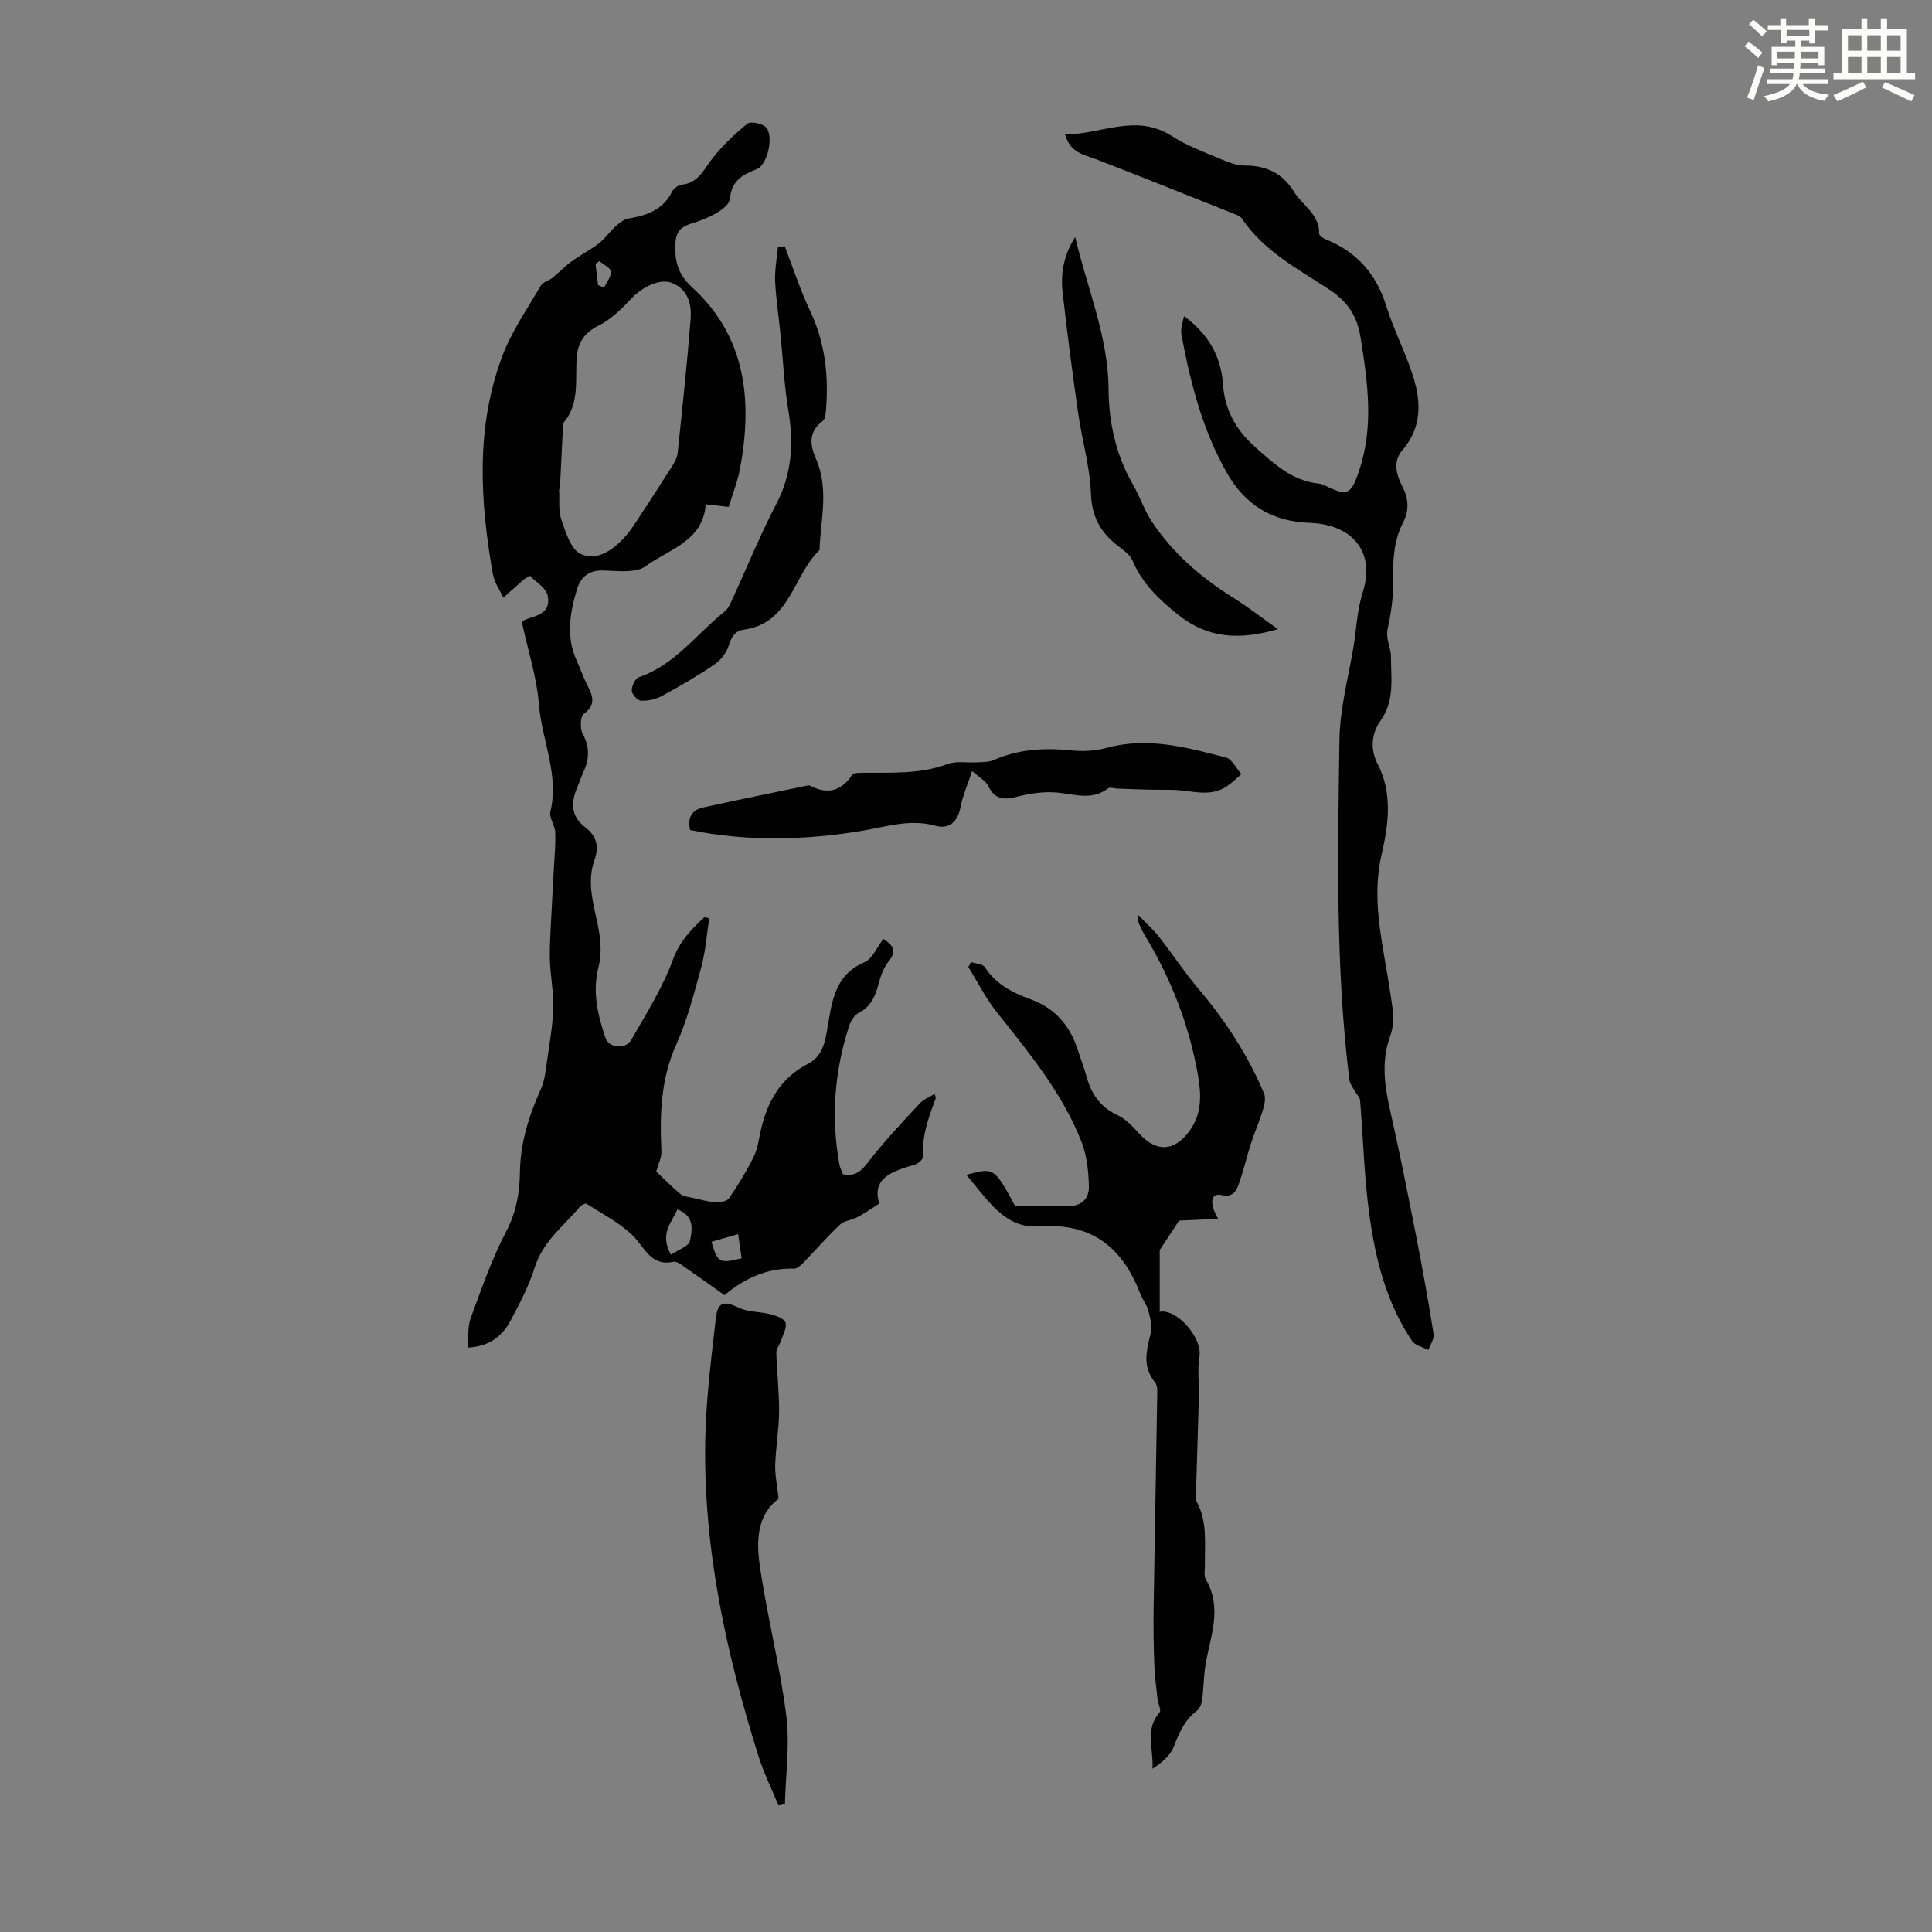 <svg enable-background="new 0 0 400 400" viewBox="0 0 400 400" xmlns="http://www.w3.org/2000/svg"><rect x="0" y="0" width="400" height="400" fill="#808080" stroke="none"/><path d="m361.2 9.6.8-1c.9.7 1.9 1.4 2.9 2.3l-.9 1.1c-1-1-2-1.8-2.8-2.4zm.5 10.6c.9-2.1 1.6-4.3 2.3-6.7.4.2.8.4 1.3.6-.7 2.1-1.5 4.3-2.2 6.6zm.4-15.2.9-.9c1 .8 2 1.6 2.8 2.4l-1 1c-.9-.9-1.8-1.7-2.7-2.5zm12.5-1.2h1.2v1.4h2.7v1.1h-2.7v2.7h-1.2v-.6h-1.8v1.3h4.9v3.8h-1.2v-.5h-3.7c0 .4-.1.9-.1 1.2h5.1v1h-5.2c0 .5-.1.9-.2 1.2h6v1h-5.2c1.1 1.3 2.9 2 5.5 2.2-.4.4-.7.8-.9 1.3-2.9-.5-4.8-1.6-5.7-3.5h-.1c-.8 1.7-2.7 2.9-5.9 3.6-.2-.4-.6-.8-.9-1.1 2.8-.6 4.6-1.4 5.4-2.5h-4.8v-1h5.3c.1-.3.2-.7.2-1.2h-4.9v-1h5c0-.4 0-.8.1-1.2h-3.5v.5h-1.2v-3.8h4.9v-1.3h-1.8v.5h-1.2v-2.7h-2.7v-1h2.6v-1.4h1.2v1.4h4.7v-1.4zm-6.6 8.3h3.6c0-.4 0-.9 0-1.4h-3.6zm1.9-4.6h4.7v-1.3h-4.7zm6.6 3.2h-3.7v1.4h3.7z" fill="#fbfcfa"/><path d="m385.3 3.8h1.3v2.2h2.8v-2.2h1.3v2.2h4.1v9.1h1.7v1.3h-16.9v-1.3h1.7v-9.1h4.1v-2.2zm.4 13.1.7 1.2c-1.8.9-3.8 1.9-6 2.9-.2-.4-.5-.8-.8-1.3 2.3-1 4.3-1.9 6.1-2.8zm-3.1-6.4h2.8v-3.2h-2.8zm0 4.6h2.8v-3.3h-2.8zm4-4.6h2.8v-3.2h-2.8zm0 4.6h2.8v-3.3h-2.8zm3.7 1.9c2.1.9 4.1 1.8 6.1 2.7l-.7 1.3c-2.2-1.1-4.2-2-6.1-2.9zm3.2-9.7h-2.8v3.2h2.8zm-2.8 7.8h2.8v-3.3h-2.8z" fill="#fbfcfa"/><g fill="#010102"><path d="m150.87 104.95c-1.88-.21-3.2-.36-4.75-.54-.58 7.7-7.65 9.29-12.41 12.79-2.07 1.52-5.86.99-8.85.91-3.05-.09-4.67 1.44-5.43 3.97-1.45 4.87-2.28 9.81-.02 14.73.74 1.62 1.32 3.33 2.12 4.92 1.11 2.19 2.04 4.09-.66 6.07-.74.54-.81 3.04-.23 4.13 1.41 2.65 1.43 5.07.24 7.68-.46 1.01-.8 2.09-1.25 3.11-1.42 3.24-1.59 6.23 1.59 8.61 2.37 1.77 2.82 4.04 1.85 6.77-2.04 5.77.74 11.21 1.21 16.81.14 1.71.09 3.53-.34 5.17-1.35 5.14-.21 10.01 1.41 14.79.73 2.16 4.17 2.46 5.35.41 3.1-5.4 6.48-10.77 8.61-16.56 1.42-3.87 3.81-6.31 6.53-8.83.33.08.67.15 1 .23-.52 3.33-.75 6.75-1.62 9.99-1.49 5.48-2.92 11.06-5.23 16.21-3.22 7.17-3.4 14.52-3.05 22.08.06 1.23-.62 2.49-1.07 4.15 1.45 1.38 3.16 3.12 5.02 4.68.58.49 1.56.56 2.37.74 1.59.36 3.19.82 4.8.93.96.06 2.43-.16 2.87-.8 1.88-2.73 3.62-5.58 5.09-8.55.83-1.67 1.08-3.63 1.49-5.49 1.33-5.93 4.04-10.82 9.68-13.76 2.58-1.34 3.39-3.4 3.97-6.56.99-5.35 1.19-11.72 7.82-14.53 1.65-.7 2.58-3.1 3.91-4.81 2.12 1.35 2.79 2.55 1.11 4.62-1.01 1.25-1.64 2.93-2.06 4.52-.68 2.57-1.53 4.81-4.12 6.14-.87.45-1.63 1.57-1.95 2.55-3.11 9.41-3.84 19.01-2.1 28.78.13.74.51 1.44.76 2.11 2.6.51 3.83-.71 5.28-2.6 3.26-4.23 6.97-8.12 10.6-12.06.78-.85 1.99-1.3 3.1-1.99.12.54.27.79.21.97-1.46 3.87-2.88 7.73-2.6 12.01.04.55-1.05 1.5-1.78 1.71-4.66 1.31-8.94 2.82-7.29 8.03-1.98 1.24-3.25 2.14-4.63 2.86-1.12.59-2.63.66-3.49 1.48-2.69 2.55-5.14 5.36-7.73 8.02-.48.49-1.18 1.13-1.77 1.11-5.57-.17-10.24 1.97-14.43 5.49-3.07-2.17-6.03-4.29-9.02-6.36-.43-.3-1.07-.64-1.52-.55-4.84 1.04-6.02-3.15-8.62-5.6-2.73-2.57-6.2-4.37-9.41-6.41-.24-.15-1.07.27-1.38.63-3.35 3.97-7.64 7.15-9.32 12.5-1.2 3.8-3.08 7.43-4.97 10.97-1.69 3.17-4.26 5.44-8.93 5.68.19-2.15-.04-4.3.63-6.12 2.22-6.04 4.34-12.19 7.31-17.86 2.09-3.98 2.82-8.02 2.87-12.21.07-6.21 1.86-11.83 4.36-17.39.79-1.76.98-3.83 1.26-5.78.52-3.62 1.16-7.25 1.28-10.89.1-3.19-.53-6.4-.68-9.6-.1-2.2.03-4.4.13-6.6.2-4.32.47-8.63.69-12.95.13-2.44.37-4.9.27-7.33-.06-1.43-1.3-2.97-1-4.22 1.85-7.73-1.79-14.83-2.38-22.27-.44-5.54-2.22-10.98-3.54-17.06 1.42-1.26 6.32-.89 5.34-5.47-.34-1.6-2.49-2.81-3.68-4.06-.9.56-1.11.65-1.27.8-1.41 1.24-2.82 2.49-4.22 3.74-.74-1.63-1.87-3.2-2.17-4.91-2.65-15.14-3.56-30.31 1.93-45.02 1.93-5.17 5.21-9.86 8.01-14.68.44-.76 1.67-1.01 2.43-1.63 1.33-1.07 2.5-2.33 3.87-3.33 1.85-1.34 3.91-2.4 5.72-3.79 1.29-1 2.24-2.43 3.47-3.53.76-.69 1.7-1.44 2.66-1.6 3.77-.65 7.12-1.76 8.99-5.52.34-.68 1.3-1.41 2.05-1.49 3.27-.34 4.39-2.84 6.08-5.1 2.11-2.81 4.75-5.27 7.47-7.52.67-.55 2.86-.1 3.74.62 1.87 1.54.55 7.79-1.72 8.75-2.89 1.22-5.19 2.13-5.65 6.27-.22 1.95-4.65 4.05-7.51 4.88-2.59.74-3.6 1.78-3.73 4.19-.19 3.54.42 6.38 3.43 9.13 11.17 10.21 12.55 23.36 9.98 37.37-.47 2.71-1.53 5.31-2.38 8.12zm-34.96-3.65c-.05 0-.1 0-.15.01.12 2.12-.19 4.38.47 6.31.89 2.58 1.96 6.12 3.98 7.06 3.31 1.55 6.63-.73 9.09-3.44.9-.99 1.68-2.09 2.41-3.21 2.52-3.82 5.01-7.66 7.46-11.53.52-.82 1.03-1.78 1.13-2.72.96-9.22 1.96-18.43 2.68-27.67.24-3.06-.46-6.14-3.82-7.52-2.47-1.01-6.12.75-8.47 3.25-2 2.13-4.22 4.32-6.78 5.58-2.92 1.45-4.26 3.55-4.5 6.44-.38 4.71.7 9.67-2.8 13.75-.17.2-.06.65-.07.99-.21 4.22-.42 8.46-.63 12.7zm23.01 158.47c1.52-1.04 3.69-1.74 3.92-2.84.46-2.26 1.05-5.19-2.6-6.53-1.17 2.75-3.76 5.02-1.32 9.37zm13.9-4.26c-2 .58-3.76 1.09-5.52 1.6 1.31 4.35 1.63 4.52 6.24 3.41-.21-1.5-.43-3.01-.72-5.01zm-29-196.49c.42.18.84.36 1.25.53.52-1.11 1.5-2.27 1.4-3.32-.07-.79-1.53-1.45-2.38-2.17-.26.2-.52.39-.79.59.18 1.45.35 2.91.52 4.37z"/><path d="m245.15 65.46c4.93 3.64 7.65 8.15 8.07 14.19.35 5.06 2.58 9.28 6.52 12.78 3.96 3.53 7.71 7.11 13.31 7.7.43.05.88.2 1.27.39 4.6 2.26 5.39 1.98 7.09-3.12 3.06-9.14 1.75-18.33.28-27.54-.69-4.34-2.62-7.37-6.43-9.88-6.49-4.27-13.56-7.96-18.11-14.68-.23-.35-.66-.63-1.06-.79-9.74-3.88-19.46-7.8-29.24-11.57-2.48-.95-5.25-1.28-6.34-5.1 7.59-.04 14.72-4.46 22.16.36 2.97 1.92 6.39 3.19 9.69 4.58 1.72.73 3.61 1.51 5.42 1.5 4.45-.02 7.79 1.64 10.11 5.4 1.77 2.86 5.29 4.66 5.23 8.67-.01.41.83.99 1.39 1.21 6.39 2.59 10.44 7.15 12.5 13.79 1.55 4.99 4.04 9.69 5.6 14.68 1.65 5.28 1.75 10.55-2.26 15.18-2.08 2.4-1.19 5.19.03 7.57 1.31 2.56 1.37 4.96.13 7.37-1.91 3.72-2.15 7.6-2.06 11.69.07 3.41-.38 6.89-1.13 10.23-.5 2.21.66 4.01.66 5.81 0 4.45.83 9.15-2.13 13.3-1.91 2.68-2.2 5.95-.64 8.96 3.18 6.12 2.24 12.69.86 18.69-1.44 6.28-.93 12.13.03 18.18.76 4.75 1.68 9.47 2.27 14.24.21 1.71.05 3.64-.54 5.25-1.99 5.44-1.09 10.71.14 16.11 1.92 8.47 3.6 17 5.27 25.52 1.3 6.66 2.51 13.34 3.57 20.05.16 1.03-.69 2.21-1.07 3.32-1.15-.61-2.74-.91-3.38-1.86-5.32-7.88-7.58-16.92-8.85-26.13-1.08-7.83-1.26-15.79-1.92-23.68-.06-.73-.82-1.38-1.2-2.1-.38-.71-.93-1.43-1.02-2.2-2.88-23.4-2.39-46.91-2.05-70.4.09-6.3 1.77-12.6 2.85-18.87.67-3.89.74-7.75 1.99-11.7 2.64-8.34-2.2-14.01-11.04-14.31-7.66-.26-13.3-3.64-17.12-10.37-5.05-8.89-7.52-18.59-9.38-28.5-.1-.54-.08-1.12 0-1.66.11-.72.34-1.43.53-2.26z"/><path d="m252.21 252.34c-2.94.13-5.39.25-8.09.37-1.21 1.83-2.77 4.21-4.01 6.09v12.79c3.45-.71 8.88 5.34 8.22 9.25-.45 2.72-.04 5.57-.12 8.36-.17 6.58-.4 13.15-.59 19.73-.02.66-.16 1.45.13 1.97 2.3 4.17 1.63 8.7 1.72 13.13.02 1-.26 2.21.19 2.98 3.46 5.9.95 11.7-.05 17.55-.42 2.48-.4 5.03-.74 7.52-.11.78-.56 1.73-1.16 2.19-2.54 1.93-3.61 4.63-4.75 7.47-.72 1.81-2.47 3.22-4.35 4.46.25-4.09-1.65-8.19 1.48-11.67.39-.43-.34-1.81-.44-2.77-.26-2.37-.57-4.75-.66-7.13-.14-3.75-.2-7.51-.15-11.26.22-14.65.51-29.31.74-43.96.02-1.09.14-2.5-.45-3.22-2.66-3.24-1.78-6.56-.9-10.09.36-1.45-.07-3.18-.47-4.7-.33-1.27-1.23-2.38-1.71-3.63-3.73-9.57-10-14.65-20.98-13.86-7.2.51-10.74-5.79-15.01-10.67 5.75-1.56 5.75-1.56 10.13 6.48 3.41 0 6.84-.12 10.25.04 3 .13 5.04-1.14 5-4.05-.05-3.14-.41-6.48-1.55-9.37-3.98-10.11-10.86-18.4-17.54-26.81-2.27-2.86-3.93-6.2-5.87-9.32.19-.34.38-.68.57-1.02.97.33 2.4.37 2.84 1.04 2.28 3.53 5.73 5.29 9.43 6.64 5.15 1.87 8.25 5.51 9.86 10.6.57 1.81 1.27 3.58 1.77 5.41 1 3.62 2.86 6.36 6.45 8.01 1.73.8 3.16 2.4 4.5 3.85 3.53 3.84 7.2 3.69 10.31-.51 2.71-3.66 2.52-7.64 1.77-11.86-1.83-10.34-5.6-19.89-11.03-28.84-.46-.76-.82-1.59-1.19-2.4-.08-.18-.05-.42-.2-1.79 1.87 1.94 3.27 3.17 4.4 4.61 2.82 3.6 5.33 7.44 8.29 10.92 5.54 6.54 10.14 13.64 13.46 21.52.41.97.07 2.4-.27 3.51-.7 2.32-1.7 4.54-2.44 6.85-.92 2.85-1.56 5.79-2.6 8.59-.51 1.37-1.26 2.6-3.5 2.08-2.1-.48-2.69 1.53-.69 4.92z"/><path d="m161.2 310.3c-4.55 3.39-4.61 8.83-3.89 13.88 1.49 10.36 4.15 20.55 5.47 30.93.77 6.03-.12 12.27-.27 18.42-.45.09-.9.17-1.34.26-1.4-3.43-3.06-6.77-4.17-10.3-6.65-21.2-11.38-42.79-10.99-65.14.15-8.45 1.22-16.9 2.18-25.32.41-3.59 1.68-3.75 4.87-2.24 1.92.9 4.31.75 6.43 1.3 1.17.31 2.88.89 3.14 1.73.33 1.07-.53 2.52-.94 3.78-.28.85-.98 1.67-.96 2.48.11 4.07.6 8.14.57 12.2-.03 3.68-.69 7.35-.8 11.03-.06 2.14.41 4.29.7 6.99z"/><path d="m201.26 159.63c-.97 2.96-1.97 5.21-2.42 7.58-.58 3.1-2.48 4.5-5.2 3.75-5.15-1.43-9.82.13-14.8.98-11.92 2.03-23.99 2.35-35.97-.09-.57-2.52.33-4.15 2.66-4.66 7.17-1.58 14.36-3.03 21.54-4.53.21-.04.49-.08.66.01 3.56 1.85 6.39 1.19 8.68-2.22.33-.5 1.64-.45 2.5-.46 5.79-.05 11.58.31 17.22-1.79 1.89-.7 4.21-.24 6.33-.37 1.1-.07 2.29-.03 3.26-.46 5.21-2.3 10.6-2.58 16.18-2 2.37.25 4.93.09 7.23-.54 8.51-2.32 16.6-.08 24.68 2 1.28.33 2.15 2.26 3.21 3.45-1.02.86-1.97 1.82-3.08 2.55-2.5 1.66-5.2 1.37-8.04.96-2.8-.41-5.69-.22-8.55-.31-2.02-.06-4.04-.14-6.06-.21-.63-.02-1.48-.35-1.86-.06-3.38 2.6-6.96 1.2-10.58.88-2.56-.23-5.26.12-7.77.74-2.72.67-4.91 1.11-6.43-2.03-.54-1.14-1.95-1.87-3.39-3.17z"/><path d="m162.48 51.01c1.71 4.43 3.17 8.97 5.2 13.25 3.06 6.47 3.9 13.2 3.36 20.21-.07.94-.13 2.28-.73 2.72-3.02 2.24-2.6 5.03-1.37 7.82 2.74 6.23.95 12.57.73 18.87-5.49 5.25-6.04 15.19-15.7 16.49-1.93.26-2.54 1.61-3.12 3.37-.48 1.47-1.66 2.97-2.95 3.85-3.49 2.36-7.15 4.49-10.86 6.5-1.26.69-2.88 1.05-4.31.99-.71-.03-1.91-1.32-1.93-2.07-.02-.96.71-2.55 1.48-2.81 7.46-2.53 11.9-8.93 17.71-13.56.81-.65 1.27-1.8 1.73-2.8 3-6.49 5.68-13.14 8.99-19.47 3.3-6.31 3.63-12.69 2.49-19.51-.86-5.16-1.08-10.43-1.61-15.65-.37-3.67-.94-7.32-1.11-11-.1-2.37.37-4.77.59-7.15.48-.01.95-.03 1.41-.05z"/><path d="m264.58 130.26c-7.89 2.28-14.39 1.99-20.59-2.93-4.03-3.2-7.51-6.53-9.55-11.32-.48-1.12-1.69-2.01-2.72-2.79-3.67-2.76-5.68-6.01-5.85-10.96-.19-5.6-1.85-11.13-2.65-16.72-1.19-8.29-2.27-16.6-3.21-24.92-.44-3.93.17-7.77 2.6-11.54 2.5 10.73 6.84 20.51 6.91 31.61.04 6.49 1.45 13.44 4.97 19.48 1.46 2.51 2.36 5.37 3.96 7.78 4.38 6.62 10.29 11.68 17 15.88 2.91 1.82 5.64 3.95 9.13 6.43z"/></g></svg>